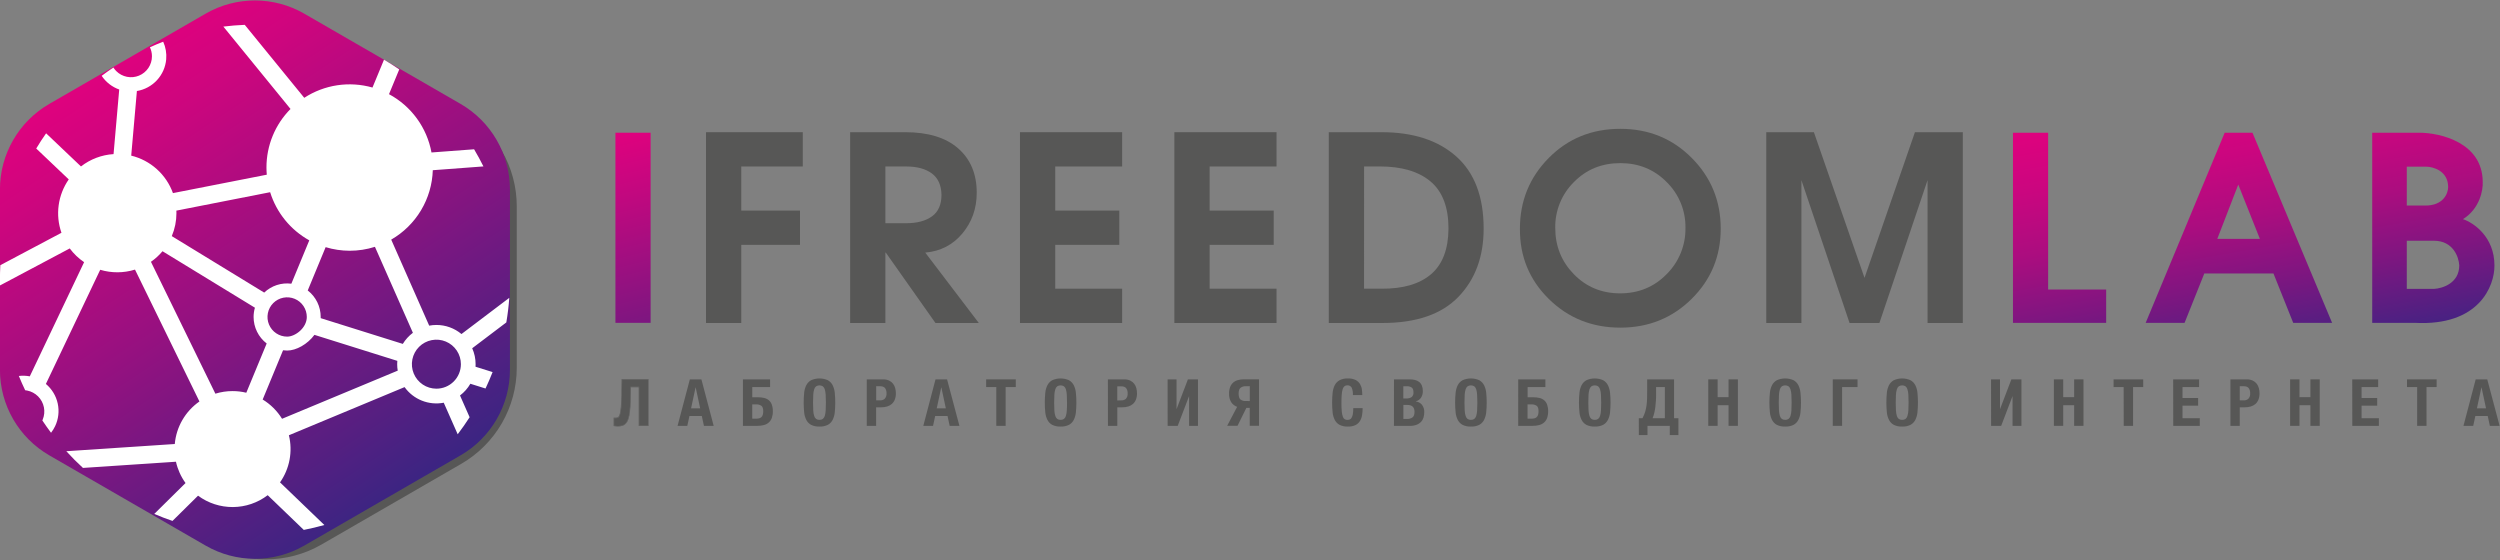 <svg width="250" height="56" viewBox="0 0 250 56" fill="none" xmlns="http://www.w3.org/2000/svg">
<rect x="0" y="0" width="250" height="56" fill="#808080" stroke="none"/>
<g clip-path="url(#clip0_2_498)">
<path d="M21.049 2.961C24.487 0.976 28.723 0.976 32.16 2.961L46.121 11.021C49.559 13.006 51.677 16.674 51.677 20.643V36.764C51.677 40.734 49.559 44.402 46.121 46.386L32.16 54.447C28.723 56.432 24.487 56.432 21.049 54.447L7.089 46.386C3.651 44.402 1.533 40.734 1.533 36.764V20.643C1.533 16.674 3.651 13.006 7.089 11.021L21.049 2.961Z" fill="#575756"/>
<path d="M20.555 1.37C23.611 -0.395 27.376 -0.395 30.432 1.37L46.055 10.39C49.111 12.154 50.993 15.414 50.993 18.943V36.983C50.993 40.511 49.111 43.772 46.055 45.536L30.432 54.556C27.376 56.321 23.611 56.321 20.555 54.556L4.932 45.536C1.877 43.772 -0.006 40.511 -0.006 36.983V18.943C-0.006 15.414 1.877 12.154 4.932 10.39L20.555 1.37Z" fill="url(#paint0_linear_2_498)"/>
<path fill-rule="evenodd" clip-rule="evenodd" d="M47.221 34.825C47.445 35.327 47.561 35.87 47.56 36.42C47.56 36.504 47.557 36.588 47.552 36.673L49.259 37.208C49.042 37.764 48.807 38.312 48.552 38.851L47.036 38.375C46.773 38.831 46.421 39.23 46.001 39.547L46.962 41.723C46.588 42.306 46.19 42.875 45.769 43.428L44.375 40.272C43.641 40.413 42.882 40.341 42.188 40.064C41.493 39.788 40.893 39.318 40.457 38.711L28.889 43.526C29.085 44.329 29.108 45.165 28.955 45.978C28.802 46.791 28.477 47.561 28.002 48.238L32.435 52.5C31.755 52.693 31.069 52.856 30.378 52.991L26.769 49.52C25.77 50.281 24.55 50.697 23.294 50.705C22.038 50.714 20.814 50.315 19.804 49.568L17.249 52.093C16.635 51.884 16.027 51.65 15.427 51.392L18.553 48.303C18.092 47.665 17.766 46.941 17.595 46.173L8.297 46.792C7.714 46.26 7.158 45.702 6.63 45.121L17.478 44.401C17.552 43.555 17.811 42.735 18.238 42C18.663 41.265 19.246 40.632 19.943 40.147L13.5 26.96C12.368 27.313 11.156 27.319 10.021 26.978L4.589 38.395C5.189 38.897 5.605 39.584 5.772 40.348C5.939 41.112 5.848 41.91 5.512 42.617C5.4 42.853 5.263 43.074 5.104 43.277C4.802 42.874 4.512 42.463 4.234 42.044C4.247 42.017 4.258 41.991 4.269 41.964C4.431 41.574 4.473 41.145 4.391 40.731C4.309 40.317 4.106 39.937 3.807 39.638C3.509 39.34 3.129 39.137 2.715 39.054C2.65 39.042 2.584 39.032 2.518 39.025C2.292 38.556 2.081 38.08 1.884 37.597C2.246 37.553 2.616 37.565 2.979 37.635L8.411 26.217C7.859 25.843 7.373 25.379 6.975 24.843L0.001 28.544C-0.004 28.35 -0.006 28.157 -0.006 27.963C-0.006 27.479 0.008 26.996 0.035 26.517L6.146 23.278C5.835 22.394 5.74 21.449 5.867 20.521C5.994 19.593 6.339 18.709 6.875 17.941L3.623 14.852C3.933 14.334 4.263 13.826 4.61 13.331L8.097 16.645C9.034 15.914 10.17 15.484 11.355 15.411L11.922 8.951C11.204 8.696 10.589 8.216 10.168 7.583C10.549 7.296 10.939 7.02 11.338 6.753C11.419 6.881 11.515 7 11.623 7.108C11.915 7.401 12.288 7.6 12.694 7.681C13.1 7.762 13.521 7.72 13.903 7.562C14.286 7.403 14.612 7.135 14.842 6.791C15.072 6.447 15.195 6.042 15.195 5.628C15.195 5.313 15.124 5.006 14.991 4.727C15.43 4.528 15.873 4.343 16.32 4.17C16.568 4.72 16.673 5.326 16.62 5.933C16.552 6.711 16.227 7.445 15.696 8.019C15.166 8.592 14.46 8.974 13.689 9.102L13.122 15.563C14.073 15.794 14.952 16.258 15.68 16.912C16.408 17.566 16.963 18.39 17.295 19.311L26.678 17.469C26.658 17.232 26.646 16.995 26.646 16.748C26.643 14.556 27.508 12.453 29.051 10.896L22.335 2.659C23.046 2.571 23.76 2.512 24.475 2.484L30.425 9.781C31.422 9.132 32.548 8.704 33.725 8.527C34.902 8.35 36.103 8.428 37.248 8.754L38.4 5.97C38.922 6.277 39.43 6.6 39.925 6.939L38.9 9.417C40 10.009 40.953 10.839 41.688 11.848C42.424 12.857 42.923 14.019 43.149 15.247L47.41 14.928C47.742 15.487 48.054 16.059 48.343 16.642L43.28 17.021C43.235 18.436 42.829 19.817 42.102 21.031C41.374 22.246 40.348 23.255 39.121 23.962L42.919 32.564C43.156 32.519 43.398 32.496 43.639 32.496C44.556 32.495 45.444 32.816 46.147 33.404L50.928 29.785C50.869 30.612 50.77 31.432 50.632 32.242L47.221 34.825ZM37.494 24.683C36.676 24.943 35.823 25.076 34.964 25.075C34.151 25.073 33.342 24.952 32.564 24.716L30.773 29.046C31.176 29.358 31.503 29.76 31.728 30.218C31.953 30.677 32.069 31.181 32.069 31.691V31.815L40.281 34.39C40.543 33.959 40.885 33.582 41.289 33.279L37.494 24.683ZM17.637 21.062C17.643 21.146 17.643 21.231 17.643 21.316C17.644 22.105 17.486 22.886 17.179 23.612L26.42 29.259C26.777 28.918 27.207 28.66 27.677 28.506C28.147 28.352 28.645 28.306 29.136 28.37L30.928 24.035C29.053 22.992 27.651 21.268 27.014 19.22L17.637 21.062ZM28.716 33.663C29.532 33.663 30.68 32.784 30.68 31.699C30.68 31.31 30.565 30.93 30.349 30.606C30.134 30.283 29.827 30.031 29.468 29.882C29.108 29.733 28.713 29.694 28.332 29.77C27.95 29.846 27.6 30.033 27.325 30.308C27.05 30.583 26.863 30.933 26.787 31.314C26.711 31.696 26.75 32.091 26.899 32.45C27.048 32.809 27.3 33.116 27.624 33.332C27.947 33.548 28.327 33.663 28.716 33.663ZM21.537 39.368C22.093 39.196 22.672 39.108 23.254 39.109C23.718 39.108 24.179 39.163 24.63 39.273L26.667 34.348C26.261 34.036 25.931 33.635 25.705 33.175C25.478 32.716 25.36 32.211 25.359 31.699C25.36 31.385 25.404 31.072 25.491 30.77L16.251 25.123C15.914 25.526 15.525 25.881 15.094 26.18L21.537 39.368ZM28.306 35.027L26.268 39.952C27.057 40.432 27.721 41.093 28.205 41.879L39.773 37.064C39.736 36.85 39.718 36.634 39.718 36.417C39.718 36.306 39.725 36.195 39.733 36.086L31.444 33.486C30.751 34.428 29.615 35.056 28.716 35.056C28.579 35.055 28.442 35.045 28.306 35.027ZM42.278 38.455C42.681 38.724 43.155 38.868 43.639 38.868C44.289 38.868 44.912 38.61 45.371 38.151C45.831 37.692 46.089 37.069 46.09 36.42C46.091 35.935 45.947 35.461 45.678 35.058C45.409 34.654 45.027 34.34 44.579 34.154C44.131 33.968 43.638 33.919 43.163 34.014C42.687 34.108 42.251 34.341 41.907 34.684C41.565 35.026 41.331 35.463 41.236 35.938C41.141 36.414 41.19 36.907 41.375 37.355C41.561 37.803 41.875 38.185 42.278 38.455Z" fill="white"/>
<path fill-rule="evenodd" clip-rule="evenodd" d="M61.543 13.272V32.284H65.062V13.272H61.543Z" fill="url(#paint1_linear_2_498)"/>
<path d="M70.601 32.3V13.219H80.278V16.648H74.127V21.057H80V24.486H74.127V32.3H70.601Z" fill="#575756"/>
<path d="M85.013 32.3V13.219H90.52C92.819 13.219 94.586 13.76 95.821 14.843C97.056 15.926 97.674 17.404 97.673 19.278C97.673 20.842 97.197 22.195 96.244 23.34C95.292 24.483 94.053 25.124 92.526 25.261L97.879 32.297H93.544L88.58 25.261H88.538V32.297L85.013 32.3ZM88.538 16.648V22.321H90.623C91.704 22.321 92.562 22.093 93.196 21.637C93.831 21.181 94.148 20.463 94.148 19.484C94.131 18.521 93.809 17.808 93.184 17.344C92.558 16.881 91.705 16.649 90.623 16.648H88.538Z" fill="#575756"/>
<path d="M101.997 32.3V13.219H112.214V16.648H105.523V21.057H111.931V24.486H105.523V28.87H112.214V32.3H101.997Z" fill="#575756"/>
<path d="M117.437 32.3V13.219H127.654V16.648H120.963V21.057H127.372V24.486H120.963V28.87H127.654V32.3H117.437Z" fill="#575756"/>
<path d="M132.878 32.3V13.219H138.148C141.323 13.219 143.819 14.031 145.637 15.656C147.455 17.28 148.365 19.682 148.365 22.862C148.365 25.664 147.525 27.938 145.843 29.683C144.162 31.428 141.623 32.3 138.226 32.3H132.878ZM136.404 28.87H138.132C140.293 28.888 141.949 28.406 143.1 27.426C144.251 26.446 144.834 24.923 144.849 22.858C144.849 20.727 144.253 19.158 143.06 18.152C141.868 17.145 140.165 16.643 137.953 16.644H136.409L136.404 28.87Z" fill="#575756"/>
<path d="M162.035 12.883C164.865 12.883 167.246 13.854 169.176 15.796C171.107 17.739 172.072 20.094 172.072 22.862C172.072 25.63 171.102 27.972 169.163 29.889C167.224 31.806 164.848 32.764 162.035 32.764C159.204 32.764 156.817 31.806 154.874 29.889C152.931 27.972 151.97 25.63 151.993 22.862C151.993 20.095 152.953 17.739 154.874 15.796C156.795 13.853 159.182 12.882 162.035 12.883ZM162.009 29.335C163.861 29.335 165.414 28.694 166.667 27.414C167.275 26.808 167.755 26.086 168.078 25.291C168.4 24.495 168.56 23.643 168.546 22.785C168.559 21.935 168.4 21.09 168.077 20.303C167.754 19.516 167.274 18.803 166.667 18.207C165.415 16.944 163.871 16.312 162.035 16.312C160.182 16.312 158.634 16.944 157.39 18.207C156.786 18.805 156.309 19.518 155.989 20.305C155.668 21.092 155.51 21.936 155.525 22.785C155.525 24.607 156.146 26.154 157.39 27.426C158.634 28.698 160.173 29.334 162.009 29.335Z" fill="#575756"/>
<path d="M176.626 32.3V13.219H181.389L186.451 27.786L191.493 13.219H196.281V32.3H192.756V18.014L187.941 32.3H184.956L180.141 18.014V32.3H176.626Z" fill="#575756"/>
<path fill-rule="evenodd" clip-rule="evenodd" d="M201.296 32.284V13.272H204.815V28.951H210.617V32.284H204.815H201.296ZM214.568 32.284L222.469 13.272H225.247L233.21 32.284H229.321L227.346 27.346H220.432L218.457 32.284H214.568ZM223.827 18.457L221.728 23.889H225.988L223.827 18.457ZM237.222 13.272V32.284H241.482C247.901 32.63 249.465 28.601 249.445 26.543C249.445 23.679 247.346 22.263 246.296 21.914C247.975 20.877 248.313 19.012 248.272 18.21C248.272 14.259 244.033 13.272 241.914 13.272H237.222ZM240.679 20.556V16.667H242.654C243.375 16.687 244.815 17.123 244.815 18.704C244.815 19.321 244.358 20.556 242.531 20.556H240.679ZM240.679 24.074V28.889H243.395C244.239 28.848 245.926 28.321 245.926 26.543C245.885 25.72 245.321 24.074 243.395 24.074H240.679Z" fill="url(#paint2_linear_2_498)"/>
<path d="M61.791 42.647C61.73 42.647 61.656 42.647 61.572 42.633C61.509 42.628 61.446 42.619 61.384 42.607H61.365V41.762H61.393C61.416 41.766 61.44 41.769 61.464 41.77H61.519C61.586 41.771 61.653 41.766 61.719 41.754C61.751 41.747 61.781 41.733 61.808 41.713C61.835 41.693 61.857 41.668 61.874 41.639C61.934 41.536 61.976 41.424 61.998 41.306C62.043 41.088 62.073 40.867 62.088 40.644C62.112 40.361 62.13 39.994 62.143 39.556C62.157 39.117 62.163 38.568 62.163 37.932V37.91H64.852V42.601H63.872V38.727H63.091C63.091 39.262 63.083 39.736 63.068 40.138C63.053 40.541 63.027 40.899 62.994 41.188C62.968 41.432 62.919 41.674 62.846 41.909C62.795 42.073 62.711 42.225 62.599 42.356C62.505 42.463 62.383 42.542 62.247 42.584C62.099 42.627 61.946 42.649 61.791 42.647ZM61.41 42.568C61.448 42.574 61.504 42.581 61.575 42.589C61.647 42.596 61.732 42.602 61.791 42.602C61.944 42.605 62.096 42.584 62.242 42.542C62.37 42.502 62.485 42.428 62.574 42.327C62.679 42.2 62.758 42.053 62.806 41.895C62.878 41.663 62.927 41.424 62.952 41.183C62.985 40.895 63.011 40.543 63.026 40.137C63.041 39.731 63.049 39.248 63.049 38.705V38.683H63.914V42.563H64.815V37.959H62.21C62.21 38.591 62.203 39.131 62.19 39.564C62.178 39.998 62.158 40.37 62.135 40.657C62.12 40.881 62.089 41.104 62.043 41.324C62.02 41.447 61.975 41.565 61.91 41.673C61.89 41.706 61.863 41.735 61.832 41.758C61.801 41.781 61.765 41.797 61.727 41.806C61.658 41.817 61.588 41.823 61.519 41.822H61.41V42.568Z" fill="#575756"/>
<path d="M68.984 37.937H70.141L71.368 42.585H70.394L70.179 41.597H68.945L68.731 42.585H67.756L68.984 37.937ZM70.017 40.835L69.569 38.744H69.556L69.108 40.835H70.017Z" fill="#575756"/>
<path d="M74.293 37.937H77.009V38.705H75.228V39.727H75.802C76.014 39.725 76.224 39.749 76.43 39.799C76.6 39.84 76.759 39.92 76.894 40.033C77.026 40.151 77.125 40.3 77.183 40.467C77.256 40.679 77.29 40.903 77.284 41.127C77.29 41.356 77.254 41.584 77.18 41.801C77.117 41.975 77.012 42.13 76.874 42.253C76.733 42.374 76.566 42.461 76.386 42.507C76.172 42.562 75.952 42.588 75.731 42.585H74.293V37.937ZM75.556 41.869C75.671 41.871 75.787 41.86 75.9 41.837C75.988 41.817 76.07 41.775 76.137 41.714C76.204 41.652 76.252 41.573 76.277 41.485C76.311 41.365 76.326 41.24 76.322 41.115C76.322 40.849 76.26 40.67 76.137 40.578C75.972 40.472 75.777 40.423 75.582 40.437H75.225V41.863L75.556 41.869Z" fill="#575756"/>
<path d="M81.947 42.657C81.657 42.67 81.369 42.611 81.109 42.484C80.903 42.372 80.736 42.2 80.631 41.99C80.512 41.754 80.439 41.498 80.416 41.235C80.352 40.585 80.352 39.931 80.416 39.282C80.439 39.016 80.512 38.756 80.631 38.517C80.738 38.309 80.904 38.138 81.109 38.023C81.372 37.905 81.658 37.844 81.947 37.844C82.236 37.844 82.522 37.905 82.785 38.023C82.989 38.138 83.155 38.31 83.263 38.517C83.381 38.757 83.453 39.016 83.477 39.282C83.542 39.931 83.542 40.585 83.477 41.235C83.453 41.498 83.381 41.754 83.263 41.99C83.157 42.199 82.99 42.371 82.785 42.484C82.525 42.611 82.237 42.67 81.947 42.657ZM81.947 41.986C82.066 41.992 82.183 41.959 82.281 41.893C82.376 41.815 82.444 41.71 82.477 41.593C82.528 41.419 82.558 41.24 82.567 41.059C82.582 40.84 82.59 40.574 82.59 40.262C82.59 39.95 82.582 39.685 82.567 39.467C82.558 39.286 82.528 39.107 82.477 38.933C82.444 38.815 82.376 38.709 82.281 38.631C82.181 38.569 82.065 38.536 81.947 38.536C81.829 38.536 81.713 38.569 81.612 38.631C81.517 38.709 81.449 38.815 81.417 38.933C81.365 39.107 81.335 39.286 81.326 39.467C81.311 39.684 81.304 39.949 81.304 40.262C81.304 40.575 81.311 40.84 81.326 41.059C81.334 41.24 81.365 41.419 81.417 41.593C81.45 41.71 81.518 41.815 81.612 41.893C81.711 41.96 81.828 41.993 81.947 41.986Z" fill="#575756"/>
<path d="M86.677 37.937H88.314C88.521 37.931 88.727 37.974 88.915 38.06C89.069 38.134 89.204 38.241 89.309 38.375C89.409 38.508 89.481 38.66 89.522 38.821C89.566 38.988 89.588 39.16 89.588 39.333C89.593 39.547 89.556 39.76 89.48 39.961C89.416 40.127 89.314 40.275 89.181 40.394C89.047 40.511 88.888 40.597 88.717 40.648C88.521 40.706 88.317 40.734 88.112 40.732H87.612V42.584H86.677V37.937ZM88.028 40.036C88.111 40.039 88.194 40.026 88.272 39.997C88.349 39.968 88.42 39.924 88.48 39.867C88.543 39.795 88.59 39.711 88.62 39.62C88.649 39.53 88.66 39.434 88.652 39.34C88.665 39.15 88.613 38.961 88.502 38.806C88.403 38.683 88.236 38.623 88.009 38.623H87.619V40.036H88.028Z" fill="#575756"/>
<path d="M93.551 37.937H94.707L95.942 42.585H94.967L94.753 41.597H93.519L93.304 42.585H92.33L93.551 37.937ZM94.584 40.835L94.136 38.744H94.124L93.674 40.835H94.584Z" fill="#575756"/>
<path d="M99.63 38.705H98.616V37.937H101.579V38.705H100.565V42.585H99.63V38.705Z" fill="#575756"/>
<path d="M106.059 42.657C105.77 42.67 105.482 42.611 105.221 42.484C105.015 42.372 104.849 42.2 104.743 41.99C104.625 41.754 104.552 41.498 104.528 41.235C104.464 40.585 104.464 39.931 104.528 39.282C104.552 39.016 104.625 38.757 104.743 38.517C104.851 38.309 105.017 38.138 105.221 38.023C105.485 37.905 105.77 37.844 106.059 37.844C106.348 37.844 106.634 37.905 106.898 38.023C107.101 38.138 107.267 38.31 107.375 38.517C107.493 38.757 107.566 39.016 107.589 39.282C107.655 39.931 107.655 40.585 107.589 41.235C107.565 41.498 107.493 41.754 107.375 41.99C107.269 42.199 107.103 42.371 106.898 42.484C106.637 42.611 106.349 42.67 106.059 42.657ZM106.059 41.986C106.178 41.992 106.295 41.959 106.394 41.893C106.488 41.815 106.556 41.71 106.589 41.593C106.641 41.419 106.671 41.24 106.679 41.059C106.696 40.84 106.703 40.574 106.703 40.262C106.702 39.95 106.694 39.685 106.679 39.467C106.671 39.286 106.64 39.107 106.589 38.933C106.557 38.815 106.489 38.709 106.394 38.631C106.293 38.569 106.177 38.536 106.059 38.536C105.941 38.536 105.825 38.569 105.725 38.631C105.63 38.709 105.561 38.815 105.53 38.933C105.478 39.107 105.447 39.286 105.438 39.467C105.424 39.684 105.416 39.949 105.416 40.262C105.416 40.575 105.424 40.84 105.438 41.059C105.447 41.24 105.477 41.419 105.53 41.593C105.562 41.71 105.63 41.815 105.725 41.893C105.823 41.96 105.941 41.993 106.059 41.986Z" fill="#575756"/>
<path d="M110.789 37.937H112.427C112.634 37.931 112.839 37.974 113.027 38.06C113.181 38.134 113.316 38.241 113.421 38.375C113.522 38.508 113.595 38.66 113.636 38.821C113.679 38.988 113.7 39.16 113.7 39.333C113.705 39.547 113.669 39.76 113.593 39.961C113.529 40.127 113.427 40.275 113.294 40.394C113.159 40.511 113.001 40.598 112.83 40.648C112.633 40.706 112.429 40.734 112.225 40.732H111.731V42.584H110.795L110.789 37.937ZM112.141 40.036C112.223 40.041 112.305 40.029 112.383 40.002C112.46 39.974 112.532 39.932 112.593 39.877C112.655 39.805 112.702 39.721 112.732 39.63C112.761 39.54 112.772 39.444 112.764 39.349C112.778 39.16 112.725 38.971 112.615 38.816C112.516 38.693 112.348 38.633 112.121 38.633H111.728V40.046L112.141 40.036Z" fill="#575756"/>
<path d="M116.761 37.937H117.654V40.919L118.791 37.937H119.799V42.585H118.909V39.61L117.772 42.585H116.764L116.761 37.937Z" fill="#575756"/>
<path d="M123.712 40.684C123.47 40.6 123.262 40.437 123.122 40.222C122.967 39.962 122.892 39.661 122.907 39.358C122.902 39.138 122.937 38.918 123.011 38.71C123.073 38.541 123.174 38.39 123.306 38.268C123.44 38.149 123.599 38.062 123.772 38.014C123.968 37.957 124.171 37.93 124.375 37.932H125.903V42.58H124.973V40.79H124.636L123.752 42.58H122.716L123.712 40.684ZM124.98 40.105V38.623H124.61C124.406 38.606 124.203 38.665 124.041 38.789C123.922 38.9 123.863 39.09 123.863 39.359C123.863 39.641 123.921 39.836 124.038 39.942C124.194 40.061 124.389 40.118 124.584 40.101L124.98 40.105Z" fill="#575756"/>
<path d="M134.791 42.657C134.502 42.67 134.214 42.611 133.953 42.484C133.748 42.371 133.581 42.199 133.475 41.99C133.358 41.754 133.285 41.498 133.261 41.235C133.196 40.585 133.196 39.931 133.261 39.282C133.285 39.016 133.358 38.757 133.475 38.517C133.583 38.31 133.749 38.138 133.953 38.023C134.213 37.893 134.501 37.831 134.791 37.844C135.064 37.831 135.335 37.887 135.58 38.007C135.759 38.103 135.909 38.246 136.012 38.421C136.108 38.587 136.169 38.771 136.191 38.962C136.214 39.142 136.226 39.323 136.227 39.505H135.291C135.306 39.252 135.264 38.999 135.168 38.764C135.125 38.687 135.061 38.624 134.983 38.583C134.905 38.542 134.817 38.525 134.73 38.533C134.625 38.529 134.522 38.563 134.44 38.628C134.352 38.711 134.291 38.817 134.262 38.933C134.211 39.114 134.18 39.3 134.17 39.488C134.153 39.715 134.144 39.993 134.144 40.324C134.142 40.608 134.154 40.893 134.18 41.176C134.194 41.349 134.231 41.519 134.29 41.681C134.323 41.783 134.389 41.87 134.479 41.928C134.56 41.971 134.651 41.992 134.742 41.99C134.821 41.991 134.899 41.977 134.973 41.948C135.051 41.913 135.116 41.854 135.158 41.779C135.219 41.667 135.261 41.546 135.282 41.421C135.315 41.22 135.331 41.016 135.327 40.812H136.263C136.264 41.053 136.244 41.294 136.204 41.531C136.171 41.739 136.097 41.938 135.986 42.117C135.876 42.288 135.721 42.425 135.538 42.515C135.304 42.619 135.048 42.668 134.791 42.657Z" fill="#575756"/>
<path d="M139.398 37.937H140.964C141.142 37.936 141.32 37.955 141.494 37.995C141.646 38.03 141.788 38.097 141.912 38.191C142.034 38.287 142.128 38.412 142.185 38.556C142.255 38.733 142.288 38.924 142.283 39.115C142.289 39.343 142.228 39.569 142.107 39.763C141.985 39.948 141.797 40.08 141.582 40.133V40.147C141.823 40.171 142.045 40.291 142.199 40.479C142.359 40.694 142.439 40.959 142.426 41.227C142.427 41.403 142.403 41.579 142.354 41.748C142.307 41.91 142.223 42.059 142.107 42.181C141.982 42.312 141.828 42.414 141.658 42.478C141.439 42.557 141.206 42.594 140.973 42.588H139.394L139.398 37.937ZM140.6 39.844C140.8 39.86 140.999 39.811 141.169 39.705C141.233 39.645 141.283 39.571 141.314 39.489C141.344 39.407 141.356 39.319 141.347 39.232C141.347 39.011 141.293 38.854 141.185 38.764C141.035 38.661 140.854 38.612 140.672 38.627H140.333V39.844H140.6ZM140.698 41.895C140.891 41.904 141.082 41.852 141.243 41.746C141.382 41.646 141.451 41.462 141.451 41.193C141.454 41.078 141.435 40.964 141.396 40.857C141.364 40.774 141.313 40.701 141.247 40.642C141.182 40.587 141.105 40.548 141.022 40.528C140.93 40.505 140.836 40.494 140.741 40.494H140.337V41.894L140.698 41.895Z" fill="#575756"/>
<path d="M147.091 42.657C146.802 42.67 146.514 42.611 146.253 42.484C146.048 42.371 145.881 42.199 145.775 41.99C145.658 41.754 145.585 41.498 145.561 41.235C145.496 40.585 145.496 39.931 145.561 39.282C145.585 39.016 145.658 38.757 145.775 38.517C145.883 38.31 146.049 38.138 146.253 38.023C146.517 37.905 146.802 37.844 147.091 37.844C147.38 37.844 147.666 37.905 147.93 38.023C148.133 38.138 148.299 38.31 148.407 38.517C148.525 38.757 148.598 39.016 148.621 39.282C148.687 39.931 148.687 40.585 148.621 41.235C148.597 41.498 148.525 41.754 148.407 41.99C148.301 42.199 148.135 42.371 147.93 42.484C147.669 42.611 147.381 42.67 147.091 42.657ZM147.091 41.986C147.21 41.992 147.328 41.959 147.426 41.893C147.52 41.815 147.588 41.71 147.621 41.593C147.673 41.419 147.703 41.24 147.711 41.059C147.727 40.84 147.735 40.574 147.735 40.262C147.735 39.95 147.727 39.685 147.711 39.467C147.703 39.286 147.673 39.107 147.621 38.933C147.589 38.815 147.521 38.709 147.426 38.631C147.325 38.569 147.21 38.536 147.091 38.536C146.973 38.536 146.857 38.569 146.757 38.631C146.662 38.709 146.594 38.815 146.562 38.933C146.51 39.107 146.479 39.286 146.47 39.467C146.456 39.684 146.448 39.949 146.448 40.262C146.448 40.575 146.456 40.84 146.47 41.059C146.479 41.24 146.509 41.419 146.562 41.593C146.594 41.71 146.662 41.815 146.757 41.893C146.855 41.96 146.973 41.993 147.091 41.986Z" fill="#575756"/>
<path d="M151.821 37.937H154.537V38.705H152.763V39.727H153.333C153.545 39.725 153.755 39.749 153.961 39.799C154.131 39.84 154.29 39.92 154.425 40.033C154.557 40.151 154.656 40.3 154.715 40.467C154.787 40.679 154.821 40.903 154.815 41.127C154.82 41.356 154.785 41.584 154.711 41.801C154.649 41.975 154.544 42.13 154.406 42.253C154.263 42.375 154.094 42.462 153.912 42.507C153.698 42.562 153.477 42.588 153.256 42.585H151.82L151.821 37.937ZM153.086 41.869C153.202 41.871 153.318 41.86 153.431 41.837C153.519 41.817 153.601 41.775 153.668 41.714C153.734 41.651 153.782 41.572 153.807 41.485C153.841 41.365 153.856 41.24 153.853 41.115C153.853 40.849 153.791 40.67 153.668 40.578C153.503 40.472 153.308 40.423 153.112 40.437H152.754V41.863L153.086 41.869Z" fill="#575756"/>
<path d="M159.475 42.657C159.186 42.67 158.898 42.611 158.637 42.484C158.432 42.371 158.265 42.199 158.159 41.99C158.042 41.754 157.969 41.498 157.946 41.235C157.88 40.585 157.88 39.931 157.946 39.282C157.969 39.016 158.041 38.757 158.159 38.517C158.267 38.31 158.433 38.138 158.637 38.023C158.901 37.905 159.186 37.844 159.475 37.844C159.764 37.844 160.05 37.905 160.314 38.023C160.517 38.138 160.683 38.31 160.791 38.517C160.909 38.757 160.982 39.016 161.006 39.282C161.07 39.931 161.07 40.585 161.006 41.235C160.982 41.498 160.909 41.754 160.791 41.99C160.685 42.199 160.519 42.371 160.314 42.484C160.053 42.611 159.765 42.67 159.475 42.657ZM159.475 41.986C159.594 41.992 159.712 41.959 159.81 41.893C159.904 41.815 159.973 41.71 160.005 41.593C160.057 41.419 160.087 41.24 160.096 41.059C160.111 40.84 160.119 40.574 160.119 40.262C160.119 39.95 160.111 39.685 160.096 39.467C160.087 39.286 160.056 39.107 160.005 38.933C159.973 38.815 159.905 38.709 159.81 38.631C159.709 38.569 159.594 38.536 159.475 38.536C159.357 38.536 159.241 38.569 159.141 38.631C159.046 38.709 158.978 38.815 158.946 38.933C158.894 39.107 158.864 39.286 158.854 39.467C158.84 39.684 158.832 39.949 158.832 40.262C158.832 40.575 158.84 40.84 158.854 41.059C158.863 41.24 158.894 41.419 158.946 41.593C158.979 41.71 159.047 41.815 159.141 41.893C159.239 41.959 159.357 41.992 159.475 41.986Z" fill="#575756"/>
<path d="M163.88 41.817H164.251C164.361 41.61 164.451 41.393 164.52 41.169C164.583 40.957 164.629 40.74 164.656 40.521C164.685 40.293 164.702 40.064 164.707 39.835C164.715 39.599 164.717 39.341 164.717 39.07V37.937H167.407V41.817H167.843V43.504H166.979V42.585H164.749V43.504H163.885L163.88 41.817ZM166.486 41.817V38.705H165.609V39.461C165.609 39.643 165.609 39.838 165.593 40.047C165.577 40.256 165.564 40.463 165.537 40.672C165.512 40.876 165.477 41.079 165.431 41.28C165.389 41.464 165.332 41.644 165.258 41.817H166.486Z" fill="#575756"/>
<path d="M170.827 37.937H171.762V39.715H172.854V37.937H173.79V42.585H172.854V40.521H171.762V42.585H170.827V37.937Z" fill="#575756"/>
<path d="M178.519 42.657C178.229 42.67 177.941 42.611 177.68 42.484C177.475 42.371 177.309 42.199 177.203 41.99C177.085 41.754 177.013 41.498 176.989 41.235C176.923 40.585 176.923 39.931 176.989 39.282C177.012 39.016 177.085 38.757 177.203 38.517C177.311 38.31 177.477 38.138 177.68 38.023C177.944 37.905 178.23 37.844 178.519 37.844C178.807 37.844 179.093 37.905 179.357 38.023C179.561 38.138 179.727 38.31 179.835 38.517C179.952 38.757 180.025 39.016 180.049 39.282C180.114 39.931 180.114 40.585 180.049 41.235C180.025 41.498 179.952 41.754 179.835 41.99C179.729 42.199 179.562 42.371 179.357 42.484C179.096 42.611 178.808 42.67 178.519 42.657ZM178.519 41.986C178.637 41.992 178.755 41.959 178.853 41.893C178.948 41.815 179.016 41.71 179.048 41.593C179.1 41.419 179.131 41.24 179.14 41.059C179.154 40.84 179.162 40.574 179.162 40.262C179.162 39.95 179.154 39.685 179.14 39.467C179.13 39.286 179.1 39.107 179.048 38.933C179.016 38.815 178.948 38.709 178.853 38.631C178.753 38.569 178.637 38.536 178.519 38.536C178.4 38.536 178.285 38.569 178.184 38.631C178.089 38.709 178.021 38.815 177.989 38.933C177.938 39.107 177.907 39.286 177.898 39.467C177.883 39.684 177.875 39.949 177.875 40.262C177.875 40.575 177.883 40.84 177.898 41.059C177.907 41.24 177.937 41.419 177.989 41.593C178.022 41.71 178.09 41.815 178.184 41.893C178.282 41.959 178.4 41.992 178.519 41.986Z" fill="#575756"/>
<path d="M183.275 37.937H185.752V38.705H184.211V42.585H183.275V37.937Z" fill="#575756"/>
<path d="M190.215 42.657C189.925 42.67 189.637 42.611 189.377 42.484C189.171 42.371 189.005 42.199 188.9 41.99C188.782 41.754 188.709 41.498 188.685 41.235C188.621 40.585 188.621 39.931 188.685 39.282C188.708 39.016 188.781 38.756 188.9 38.517C189.007 38.31 189.173 38.138 189.377 38.023C189.64 37.905 189.926 37.844 190.215 37.844C190.504 37.844 190.789 37.905 191.053 38.023C191.257 38.138 191.424 38.309 191.531 38.517C191.65 38.756 191.723 39.016 191.746 39.282C191.81 39.931 191.81 40.585 191.746 41.235C191.722 41.498 191.649 41.754 191.531 41.99C191.426 42.2 191.259 42.372 191.053 42.484C190.793 42.611 190.504 42.671 190.215 42.657ZM190.215 41.986C190.334 41.992 190.452 41.959 190.551 41.893C190.645 41.815 190.712 41.71 190.744 41.593C190.797 41.419 190.828 41.24 190.836 41.059C190.851 40.84 190.858 40.574 190.858 40.262C190.858 39.95 190.851 39.685 190.836 39.467C190.827 39.286 190.797 39.107 190.744 38.933C190.713 38.815 190.645 38.709 190.551 38.631C190.45 38.569 190.334 38.536 190.215 38.536C190.097 38.536 189.981 38.569 189.88 38.631C189.786 38.709 189.718 38.815 189.686 38.933C189.634 39.107 189.604 39.286 189.595 39.467C189.579 39.684 189.571 39.949 189.572 40.262C189.572 40.575 189.58 40.84 189.595 41.059C189.603 41.24 189.634 41.419 189.686 41.593C189.718 41.71 189.786 41.815 189.88 41.893C189.979 41.959 190.096 41.992 190.215 41.986Z" fill="#575756"/>
<path d="M199.104 37.937H200V40.919L201.137 37.937H202.144V42.585H201.254V39.61L200.117 42.585H199.11L199.104 37.937Z" fill="#575756"/>
<path d="M205.388 37.937H206.322V39.715H207.415V37.937H208.349V42.585H207.415V40.521H206.322V42.585H205.388V37.937Z" fill="#575756"/>
<path d="M212.365 38.705H211.358V37.937H214.321V38.705H213.307V42.585H212.372L212.365 38.705Z" fill="#575756"/>
<path d="M217.317 37.937H219.91V38.705H218.252V39.799H219.812V40.568H218.252V41.817H219.98V42.585H217.324L217.317 37.937Z" fill="#575756"/>
<path d="M223.041 37.937H224.679C224.886 37.931 225.091 37.974 225.279 38.06C225.433 38.134 225.568 38.241 225.673 38.375C225.773 38.508 225.846 38.66 225.888 38.821C225.931 38.988 225.952 39.16 225.952 39.333C225.957 39.547 225.92 39.76 225.844 39.961C225.781 40.127 225.678 40.275 225.546 40.394C225.411 40.511 225.253 40.598 225.082 40.648C224.885 40.706 224.681 40.734 224.477 40.732H223.977V42.584H223.041V37.937ZM224.393 40.036C224.475 40.039 224.558 40.026 224.636 39.997C224.713 39.968 224.784 39.924 224.844 39.867C224.907 39.795 224.954 39.711 224.984 39.62C225.013 39.53 225.024 39.434 225.016 39.34C225.03 39.15 224.977 38.961 224.867 38.806C224.768 38.683 224.6 38.623 224.367 38.623H223.977V40.036H224.393Z" fill="#575756"/>
<path d="M229.012 37.937H229.948V39.715H231.04V37.937H231.975V42.585H231.04V40.521H229.948V42.585H229.012V37.937Z" fill="#575756"/>
<path d="M235.224 37.937H237.816V38.705H236.159V39.799H237.719V40.568H236.159V41.817H237.888V42.585H235.23L235.224 37.937Z" fill="#575756"/>
<path d="M241.715 38.705H240.701V37.937H243.664V38.705H242.651V42.585H241.715V38.705Z" fill="#575756"/>
<path d="M247.569 37.937H248.726L249.961 42.585H248.985L248.772 41.597H247.537L247.322 42.585H246.347L247.569 37.937ZM248.603 40.835L248.154 38.744H248.141L247.693 40.835H248.603Z" fill="#575756"/>
<path d="M61.41 42.568C61.448 42.574 61.504 42.581 61.575 42.589C61.647 42.596 61.732 42.602 61.791 42.602C61.944 42.605 62.096 42.584 62.242 42.542C62.37 42.502 62.485 42.428 62.574 42.327C62.679 42.2 62.758 42.053 62.806 41.895C62.878 41.663 62.927 41.424 62.952 41.183C62.985 40.895 63.011 40.543 63.026 40.137C63.041 39.731 63.049 39.248 63.049 38.705V38.683H63.914V42.563H64.815V37.959H62.21C62.21 38.591 62.203 39.131 62.19 39.564C62.178 39.998 62.158 40.37 62.135 40.657C62.12 40.881 62.089 41.104 62.043 41.324C62.02 41.447 61.975 41.565 61.91 41.673C61.89 41.706 61.863 41.735 61.832 41.758C61.801 41.781 61.765 41.797 61.727 41.806C61.658 41.817 61.588 41.823 61.519 41.822H61.41V42.568Z" fill="#575756"/>
</g>
<defs>
<linearGradient id="paint0_linear_2_498" x1="44.204" y1="49.791" x2="12.693" y2="2.219" gradientUnits="userSpaceOnUse">
<stop stop-color="#312782"/>
<stop offset="0.04" stop-color="#3A2582"/>
<stop offset="0.51" stop-color="#951180"/>
<stop offset="0.84" stop-color="#CF057E"/>
<stop offset="1" stop-color="#E5007E"/>
</linearGradient>
<linearGradient id="paint1_linear_2_498" x1="56.299" y1="-2.686" x2="68.28" y2="45.369" gradientUnits="userSpaceOnUse">
<stop offset="0.32" stop-color="#E5007E"/>
<stop offset="0.47" stop-color="#C1087F"/>
<stop offset="0.81" stop-color="#661B81"/>
<stop offset="1" stop-color="#312782"/>
</linearGradient>
<linearGradient id="paint2_linear_2_498" x1="217.396" y1="-35.337" x2="233.493" y2="55.948" gradientUnits="userSpaceOnUse">
<stop offset="0.45" stop-color="#E5007E"/>
<stop offset="0.49" stop-color="#DE027E"/>
<stop offset="0.55" stop-color="#CB067F"/>
<stop offset="0.62" stop-color="#AB0D7F"/>
<stop offset="0.69" stop-color="#7E1680"/>
<stop offset="0.77" stop-color="#462282"/>
<stop offset="0.8" stop-color="#312782"/>
</linearGradient>
<clipPath id="clip0_2_498">
<rect width="250" height="55.926" fill="white"/>
</clipPath>
</defs>
</svg>
